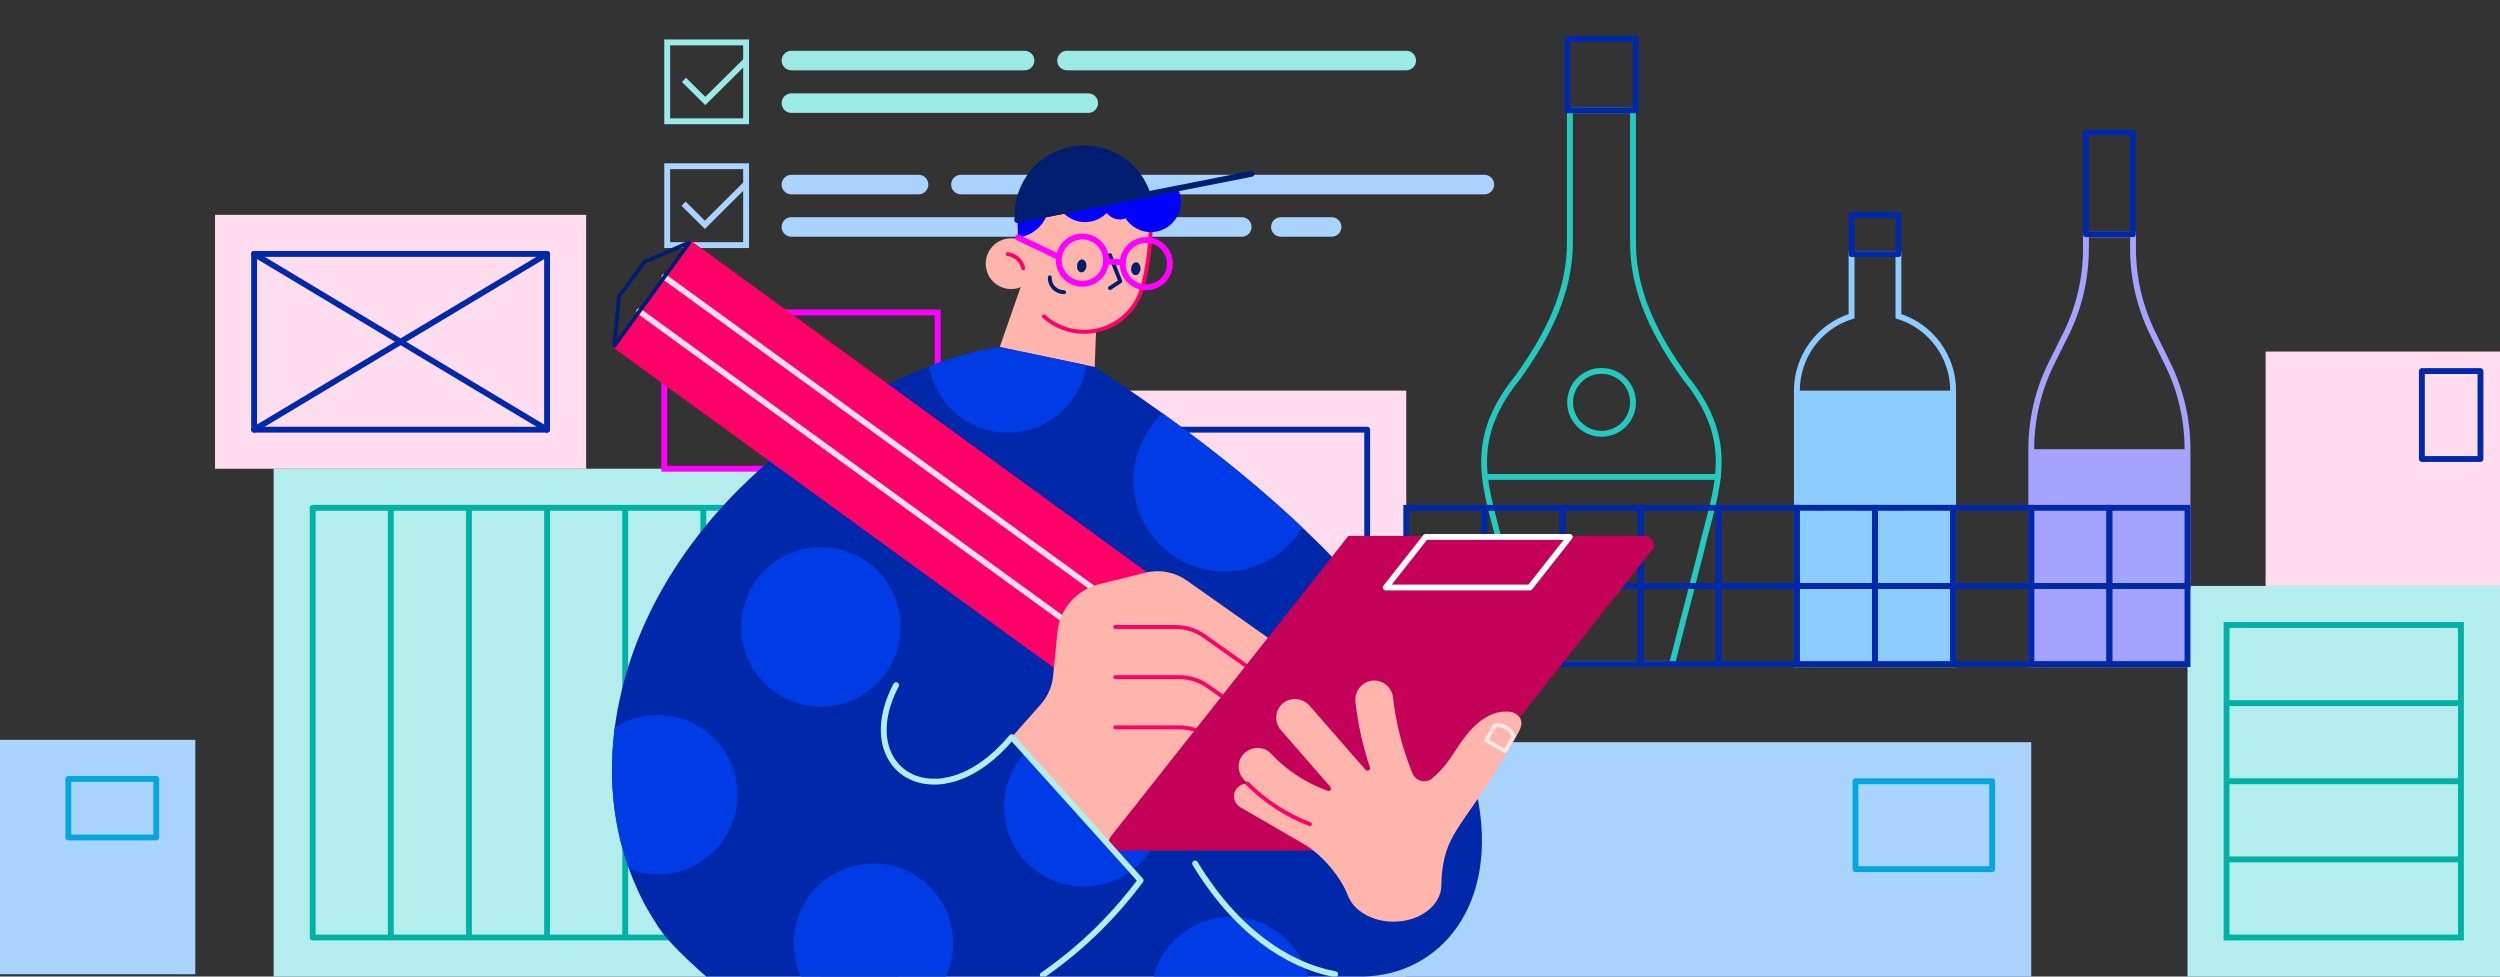 <?xml version="1.0" encoding="utf-8"?>
<!-- Generator: Adobe Illustrator 24.0.0, SVG Export Plug-In . SVG Version: 6.00 Build 0)  -->
<svg version="1.1" id="Banner" xmlns="http://www.w3.org/2000/svg" xmlns:xlink="http://www.w3.org/1999/xlink" x="0px" y="0px"
	 viewBox="0 0 1280 500" style="enable-background:new 0 0 1280 500;" xml:space="preserve">
<rect x="0" y="0" width="1280" height="500" fill="#333333" stroke="none"/>
<style type="text/css">
	.st0{fill:#FFDCEE;}
	.st1{fill:none;stroke:#0028AA;stroke-width:3;stroke-linecap:round;stroke-linejoin:round;}
	.st2{fill:none;stroke:#8DCCFF;stroke-width:3;stroke-miterlimit:10;}
	.st3{fill:#8DCCFF;}
	.st4{fill:none;stroke:#24C9C0;stroke-width:3;stroke-linecap:round;stroke-linejoin:round;}
	.st5{fill:none;stroke:#A4A4FF;stroke-width:3;stroke-miterlimit:10;}
	.st6{fill:#A4A4FF;}
	.st7{fill:#B3EDED;}
	.st8{fill:none;stroke:#00B2A5;stroke-width:3;stroke-miterlimit:10;}
	.st9{fill:none;stroke:#0028AA;stroke-width:3;stroke-miterlimit:10;}
	.st10{fill:#A9D4FF;}
	.st11{fill:none;stroke:#00B2A5;stroke-width:3;stroke-linecap:round;stroke-linejoin:round;}
	.st12{fill:none;stroke:#FF00FF;stroke-width:3;stroke-miterlimit:10;}
	.st13{fill:none;stroke:#9BEAE8;stroke-width:10;stroke-linecap:round;stroke-linejoin:round;}
	.st14{fill:none;stroke:#9BEAE8;stroke-width:3;stroke-miterlimit:10;}
	.st15{fill:#9BEAE8;}
	.st16{fill:none;stroke:#A9D4FF;stroke-width:10;stroke-linecap:round;stroke-linejoin:round;}
	.st17{fill:none;stroke:#A9D4FF;stroke-width:3;stroke-miterlimit:10;}
	.st18{fill:#FFB5AB;}
	.st19{fill:none;stroke:#FF0068;stroke-width:2;stroke-linecap:round;stroke-linejoin:round;}
	.st20{fill:#0028AA;}
	.st21{clip-path:url(#SVGID_2_);}
	.st22{fill:#003CE5;}
	.st23{fill:#FF0068;stroke:#FF0068;stroke-width:2;stroke-linecap:round;stroke-linejoin:round;}
	.st24{fill:none;stroke:#FFDCEE;stroke-width:3;stroke-linecap:round;stroke-linejoin:round;}
	.st25{fill:none;stroke:#001D70;stroke-width:2;stroke-linecap:round;stroke-linejoin:round;}
	.st26{fill:#0000FF;}
	.st27{fill:#001D70;stroke:#001D70;stroke-miterlimit:10;}
	.st28{fill:none;stroke:#FF00FF;stroke-width:3;stroke-linecap:round;stroke-linejoin:round;}
	.st29{fill:#001D70;stroke:#001D70;stroke-width:3;stroke-linecap:round;stroke-linejoin:round;}
	.st30{fill:none;stroke:#B3EDED;stroke-width:3;stroke-linecap:round;stroke-linejoin:round;}
	.st31{fill:none;stroke:#001D70;stroke-width:3;stroke-linecap:round;stroke-linejoin:round;}
	.st32{fill:none;stroke:#05A6DD;stroke-width:3;stroke-linecap:round;stroke-linejoin:round;}
	.st33{fill:#C40059;stroke:#C40059;stroke-miterlimit:10;}
	.st34{fill:none;stroke:#FFFFFF;stroke-width:3;stroke-linecap:round;stroke-linejoin:round;}
	.st35{fill:none;stroke:#FFE8E6;stroke-width:2;stroke-linecap:round;stroke-linejoin:round;}
</style>
<g>
	<title>Hero banner long 5</title>
	<rect x="460.1" y="200" class="st0" width="259.9" height="300"/>
	<rect x="480" y="220" class="st1" width="220" height="260"/>
	<path class="st2" d="M972,161.9v-31.8h-24v31.8c-16.7,5.2-28,20.7-28,38.2v140h80V200C1000,182.6,988.7,167.1,972,161.9z"/>
	<rect x="948" y="110.1" class="st1" width="24" height="20"/>
	<rect x="920" y="200" class="st3" width="80" height="140"/>
	<path class="st4" d="M862.8,193.3c-14.7-20.5-26.7-42.9-26.7-69.1V56.5h-32.3v67.6c0,26.2-12,48.6-26.7,69.1
		c-15.6,19.2-18.5,35.2-16.8,50.9c1.3,12.1,5.3,24,8.3,37.1l15.1,58.7h72.4l15.1-58.7C878.2,251,890.3,227.1,862.8,193.3z"/>
	<circle class="st4" cx="820" cy="206" r="16.1"/>
	<rect x="802.5" y="20" class="st1" width="35" height="36.5"/>
	<line class="st4" x1="879.6" y1="244.2" x2="760.4" y2="244.2"/>
	<path class="st5" d="M1120,340V230c0-15-3.4-29.9-10-43.4l-7.9-16.1c-6.6-13.5-10-28.4-10-43.4v-7.1H1068v7.2
		c0,15.1-3.4,29.9-10,43.4l-8,16.1c-6.6,13.5-10,28.4-10,43.4v110H1120z"/>
	<rect x="1068" y="67.9" class="st1" width="24" height="52"/>
	<path class="st6" d="M1120,230h-80v110h80V230z"/>
	<rect x="1160" y="180" class="st0" width="120" height="120"/>
	<rect x="1240" y="190" class="st1" width="30" height="45"/>
	<rect x="1120" y="300" class="st7" width="160" height="200"/>
	<rect x="1140" y="320" class="st8" width="120" height="160"/>
	<line class="st8" x1="1140" y1="360" x2="1260" y2="360"/>
	<line class="st8" x1="1140" y1="400" x2="1260" y2="400"/>
	<line class="st8" x1="1140" y1="440" x2="1260" y2="440"/>
	<rect x="1080" y="260" class="st9" width="40" height="40"/>
	<rect x="1080" y="300" class="st9" width="40" height="40"/>
	<rect x="1040" y="260" class="st9" width="40" height="40"/>
	<rect x="1040" y="300" class="st9" width="40" height="40"/>
	<rect x="1000" y="260" class="st9" width="40" height="40"/>
	<rect x="1000" y="300" class="st9" width="40" height="40"/>
	<rect x="960" y="260" class="st9" width="40" height="40"/>
	<rect x="960" y="300" class="st9" width="40" height="40"/>
	<rect x="920" y="260" class="st9" width="40" height="40"/>
	<rect x="920" y="300" class="st9" width="40" height="40"/>
	<rect x="880" y="260" class="st9" width="40" height="40"/>
	<rect x="880" y="300" class="st9" width="40" height="40"/>
	<rect x="840" y="260" class="st9" width="40" height="40"/>
	<rect x="840" y="300" class="st9" width="40" height="40"/>
	<rect x="800" y="260" class="st9" width="40" height="40"/>
	<rect x="800" y="300" class="st9" width="40" height="40"/>
	<rect x="760" y="260" class="st9" width="40" height="40"/>
	<rect x="760" y="300" class="st9" width="40" height="40"/>
	<rect x="720" y="260" class="st9" width="40" height="40"/>
	<rect x="720" y="300" class="st9" width="40" height="40"/>
	<rect x="630.1" y="380" class="st10" width="409.9" height="120"/>
	<rect x="140.1" y="240" class="st7" width="280" height="260"/>
	<rect x="160.1" y="260" class="st11" width="240" height="220"/>
	<line class="st8" x1="200.1" y1="260" x2="200.1" y2="480"/>
	<line class="st8" x1="240.1" y1="260" x2="240.1" y2="480"/>
	<line class="st8" x1="280.1" y1="260" x2="280.1" y2="480"/>
	<line class="st8" x1="320.1" y1="260" x2="320.1" y2="480"/>
	<line class="st8" x1="360.1" y1="260" x2="360.1" y2="480"/>
	<rect x="340.1" y="160" class="st12" width="140" height="80"/>
	<rect x="110.1" y="110" class="st0" width="190" height="130"/>
	<rect x="130.1" y="130" class="st1" width="150" height="90"/>
	<line class="st1" x1="130.1" y1="130" x2="280.1" y2="220"/>
	<line class="st1" x1="280.1" y1="130" x2="130.1" y2="220"/>
	<line class="st13" x1="405.2" y1="31" x2="524.6" y2="31"/>
	<line class="st13" x1="405.2" y1="52.8" x2="557.2" y2="52.8"/>
	<line class="st13" x1="546.3" y1="31" x2="720" y2="31"/>
	<polyline class="st14" points="350.2,40.9 361.1,51.7 381.9,31.1 	"/>
	<path class="st15" d="M380.5,23.2v37.4h-37.4V23.2H380.5 M383.5,20.2h-43.4v43.4h43.4C383.5,63.6,383.5,20.2,383.5,20.2z"/>
	<line class="st16" x1="405.2" y1="94.5" x2="470.3" y2="94.5"/>
	<line class="st16" x1="405.2" y1="116.2" x2="635.8" y2="116.2"/>
	<line class="st16" x1="492" y1="94.5" x2="760" y2="94.5"/>
	<line class="st16" x1="681.8" y1="116.2" x2="655.8" y2="116.2"/>
	<path class="st10" d="M380.5,86.6V124h-37.4V86.6H380.5 M383.5,83.6h-43.4V127h43.4V83.6z"/>
	<polyline class="st17" points="350,104.3 360.9,115.1 381.6,94.5 	"/>
	<polygon class="st18" points="511.9,177.6 527.1,134 561.8,151.8 560.5,187.8 528.5,197.8 	"/>
	<path class="st18" d="M526.4,150.4c-3.1-9-6-27.1-5.5-40.2c-0.3-18.9,14.7-34.4,33.6-34.7S589,90.1,589.3,109c0,0.4,0,0.8,0,1.2
		c0.1,11.6-1.3,28.9-5.5,40.2l0,0c-6.3,15.9-24.2,23.6-40.1,17.4C535.8,164.6,529.5,158.3,526.4,150.4"/>
	<path class="st19" d="M589.1,118.9c-0.5,10.5-2.1,22.8-5.3,31.5l0,0c-6.3,15.9-24.2,23.6-40.1,17.3c-3.4-1.3-6.5-3.3-9.2-5.7"/>
	<path class="st20" d="M361.6,500c-0.4-0.3-17-14.8-22.5-22.6l-2.1-2.9c-0.7-1-1.3-2-1.9-3c-1.2-2-2.5-4-3.7-6.1
		c-2.3-4-4.3-8.2-6.1-12.4c-1.9-4.2-3.3-8.4-4.8-12.6c-0.7-2.1-1.2-4.2-1.8-6.3l-0.9-3.1l-0.7-3.1c-0.5-2.1-0.9-4.2-1.3-6.2
		s-0.6-4.1-1-6.2l-0.4-3.1l-0.3-3l-0.5-6.1c-0.1-2-0.1-4-0.2-6s-0.1-4,0-5.9c0.1-3.9,0.2-7.8,0.6-11.5l0.5-5.6l0.8-5.5
		c0.5-3.7,1.2-7.2,2-10.8c2.9-13.5,7.3-26.7,13-39.2c11-24.2,25.6-44.4,41.7-61.8c7.9-8.5,16.4-16.4,25.3-23.8
		c8.6-7.1,17.7-13.7,27.1-19.7c22.6-14.2,56.7-31.4,87.5-35.8l48.6,10.2C820.4,357.2,776.7,498.3,698,500H361.6z"/>
	<g>
		<defs>
			<path id="SVGID_1_" d="M361.6,500c-0.4-0.3-17-14.8-22.5-22.6l-2.1-2.9c-0.7-1-1.3-2-1.9-3c-1.2-2-2.5-4-3.7-6.1
				c-2.3-4-4.3-8.2-6.1-12.4c-1.9-4.2-3.3-8.4-4.8-12.6c-0.7-2.1-1.2-4.2-1.8-6.3l-0.9-3.1l-0.7-3.1c-0.5-2.1-0.9-4.2-1.3-6.2
				s-0.6-4.1-1-6.2l-0.4-3.1l-0.3-3l-0.5-6.1c-0.1-2-0.1-4-0.2-6s-0.1-4,0-5.9c0.1-3.9,0.2-7.8,0.6-11.5l0.5-5.6l0.8-5.5
				c0.5-3.7,1.2-7.2,2-10.8c2.9-13.5,7.3-26.7,13-39.2c11-24.2,25.6-44.4,41.7-61.8c7.9-8.5,16.4-16.4,25.3-23.8
				c8.6-7.1,17.7-13.7,27.1-19.7c22.6-14.2,56.7-31.4,87.5-35.8l48.6,10.2C820.4,357.2,776.7,498.3,698,500H361.6z"/>
		</defs>
		<clipPath id="SVGID_2_">
			<use xlink:href="#SVGID_1_"  style="overflow:visible;"/>
		</clipPath>
		<g class="st21">
			<circle class="st22" cx="336.8" cy="406.9" r="40.8"/>
			<circle class="st22" cx="516" cy="180.7" r="40.8"/>
			<circle class="st22" cx="626.9" cy="246" r="46.6"/>
			<circle class="st22" cx="447.2" cy="482.9" r="40.8"/>
			<circle class="st22" cx="630.2" cy="510.2" r="40.8"/>
			<circle class="st22" cx="420.3" cy="321" r="40.8"/>
			<circle class="st22" cx="554.9" cy="413.1" r="40.8"/>
		</g>
	</g>
	
		<rect x="436.8" y="81.4" transform="matrix(0.588 -0.809 0.809 0.588 -8.119 482.661)" class="st23" width="65.6" height="335.8"/>
	<line class="st24" x1="327.3" y1="159.4" x2="599" y2="356.8"/>
	<line class="st24" x1="340.2" y1="141.8" x2="611.8" y2="339.1"/>
	<polygon class="st25" points="353,124.1 314.5,177.1 316.9,151.9 329.8,134.2 	"/>
	<polyline class="st25" points="568.3,130.6 573.6,144 568.3,147.5 	"/>
	<circle class="st18" cx="517.7" cy="135" r="13"/>
	<path class="st19" d="M516,130.1c3.9,0.5,7,3.4,7.9,7.2"/>
	<path class="st25" d="M537.5,142c-0.2,4,2.9,7.4,7,7.6c0.1,0,0.2,0,0.3,0"/>
	<path class="st26" d="M603,96.5c3.8,7.6,0.7,16.9-6.9,20.7c-7,3.5-15.6,1.2-19.8-5.4c-3.5,1.4-7.4,0.2-9.6-2.8
		c-6,6.2-15.9,6.3-22.1,0.2c-0.3-0.3-0.6-0.7-0.9-1L603,96.5z"/>
	<path class="st26" d="M536.2,109.6c-2.3,6.5-8.1,11.2-14.9,12c-0.2-3.1-0.3-6.2-0.3-9.1L536.2,109.6z"/>
	
		<ellipse transform="matrix(8.715574e-02 -0.996 0.996 8.715574e-02 370.119 675.867)" class="st27" cx="553.8" cy="136" rx="2.8" ry="1.9"/>
	
		<ellipse transform="matrix(8.715574e-02 -0.996 0.996 8.715574e-02 393.9 704.879)" class="st27" cx="581.6" cy="137.5" rx="2.8" ry="1.9"/>
	<circle class="st28" cx="586.9" cy="135" r="12.1"/>
	<circle class="st28" cx="554.2" cy="133.2" r="12.1"/>
	<line class="st28" x1="566.3" y1="133.9" x2="574.9" y2="134.3"/>
	<line class="st28" x1="542.1" y1="131.6" x2="521.2" y2="121.6"/>
	<path class="st29" d="M555.1,76c-18.8,0-34.1,15.3-34.1,34.1c0,0.8,0,1.6-0.1,2.5l66.7-13.1C583,85.5,569.9,76,555.1,76z"/>
	<path class="st30" d="M683.6,498.8c-24.7-4.6-51-22.5-71.7-56.7"/>
	<line class="st31" x1="640.8" y1="89" x2="520.9" y2="112.6"/>
	<path class="st18" d="M566.7,431.6l82.9-104.8l-42-29.6c-6.1-4.3-13.8-5.8-21-4l-23.9,5.9c-11.6,2.9-20.2,12.8-21.3,24.7l-2.2,22.3
		c-0.5,5.4-2.8,10.5-6.3,14.5L518,377.4L566.7,431.6z"/>
	<path class="st19" d="M645.7,346.3l-29.1-20.6c-4.3-3.1-9.5-4.7-14.8-4.7h-30.8"/>
	<path class="st19" d="M630.4,359.8l-11.9-8.4c-4.3-3.1-9.5-4.7-14.8-4.7h-32.7"/>
	<path class="st19" d="M618.5,377.1c-4.3-3.1-9.5-4.7-14.8-4.7h-32.7"/>
	<rect y="378.8" class="st10" width="100" height="120"/>
	<rect x="35" y="398.8" class="st32" width="45" height="30"/>
	<rect x="950" y="400" class="st32" width="70" height="45"/>
	<path class="st33" d="M842.3,274.9H690.6L569.2,428.5c-1.4,1.7-1.1,4.2,0.6,5.6c0.7,0.6,1.6,0.9,2.5,0.9H724l121.4-153.6
		c1.4-1.7,1.1-4.2-0.7-5.6C844.1,275.2,843.2,274.9,842.3,274.9z"/>
	<polygon class="st34" points="803.7,274.9 729.9,274.9 709.5,300.8 783.3,300.8 	"/>
	<path class="st18" d="M742.2,388.7c3.7-5.3,7-11,11.5-15.7c4.9-5.2,11.6-9.3,19-8.6c2,0.1,3.9,1.1,5.2,2.7c2.1,2.8,0.7,5.8-0.7,8.4
		c-6.8,12.3-14.2,24.3-22.2,35.9c-4.3,6.2-8.8,12.2-12.2,18.9s-4.8,15.3-4.8,22.8c0,10.4-11,18.8-24.5,18.8
		c-11,0-20.4-5.6-23.4-13.4c-3.1-8.4-11.8-19.5-21.1-25.5l-33.8-19.6c-3-1.7-4.2-5.3-2.8-8.4c1.1-2.5,3.8-4,6.5-3.7
		c-0.7-0.7-1.4-1.4-2-2.1c-3.7-3.9-3.6-10,0.3-13.6s10-3.6,13.6,0.3c0.1,0.1,0.2,0.2,0.3,0.3c7.9,8.4,17.8,14.8,28.7,18.7
		c0.7,0.2,1.4-0.1,1.6-0.8c0.1-0.4,0-0.9-0.3-1.3l-25.3-29c-3.5-4-3.1-10.1,0.9-13.6c0.1-0.1,0.1-0.1,0.2-0.2
		c4.2-3.3,10.2-2.6,13.7,1.4l28.6,32.8c0.5,0.5,1.3,0.6,1.8,0.1c0.4-0.3,0.6-0.9,0.4-1.4c-3.6-10.8-6.1-22-7.4-33.4
		c-0.6-4.9,2.5-9.6,7.3-10.8c5.2-1.2,10.4,1.9,11.7,7.1c0.1,0.4,0.2,0.8,0.2,1.2c1.5,13.4,4.9,26.5,10,39c1.4,3.3,5.1,4.9,8.4,3.5
		c0.6-0.2,1.1-0.5,1.6-0.9C736.6,395.7,739.7,392.4,742.2,388.7z"/>
	<path class="st19" d="M670.7,422c-12-4.6-22.9-11.7-32-20.8"/>
	<path class="st35" d="M770.6,384.6L761,379l4.4-7.6c4.6-0.3,7.8,1.5,9.6,5.5L770.6,384.6z"/>
	<path class="st30" d="M458.8,350.8C435.6,395,481,421.9,518,377.4l66,73.4c-6.6,8.8-13.8,17.1-21.7,24.9
		c-8.3,8.2-17.3,15.7-26.8,22.4l-1.6,1.1"/>
</g>
</svg>
